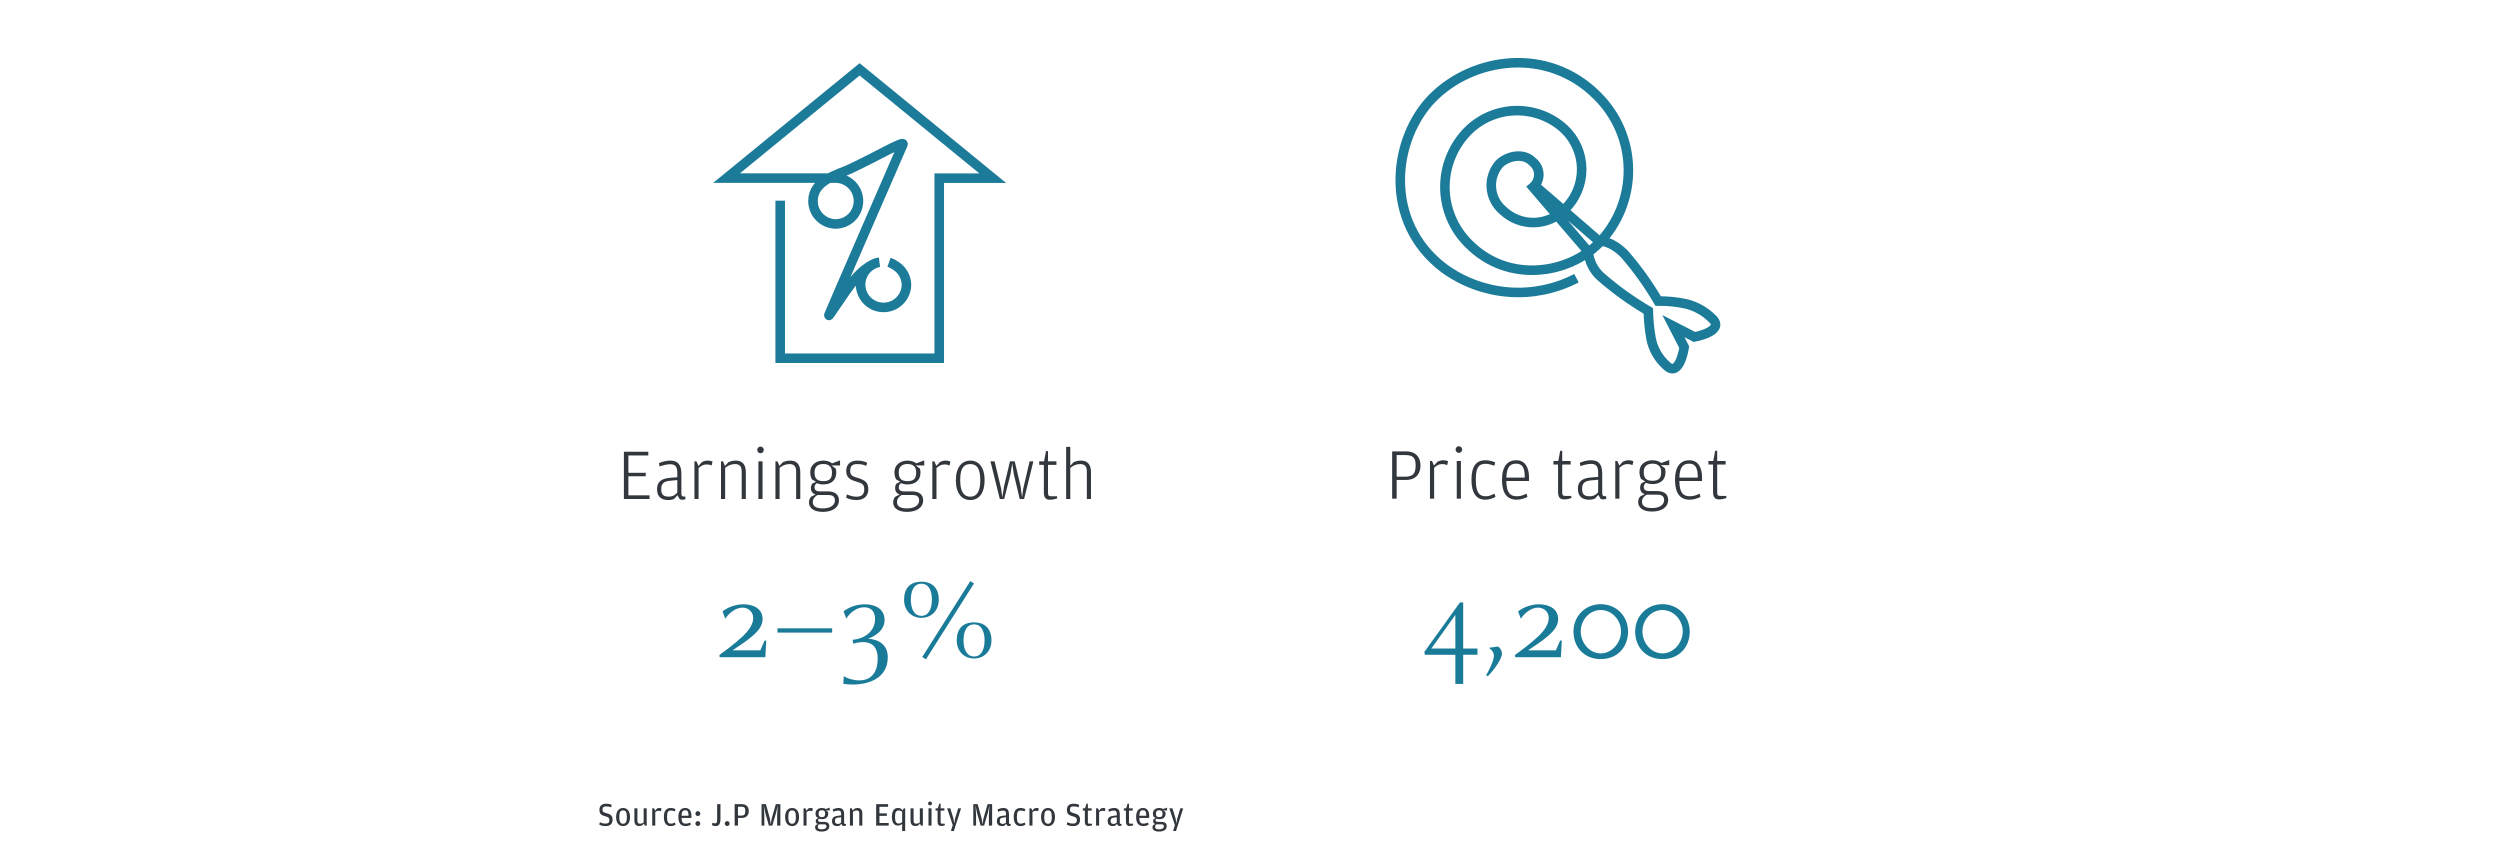 <svg width="757" height="257" viewBox="0 0 757 257" fill="none" xmlns="http://www.w3.org/2000/svg">
<path d="M219.61 187.336L218.782 185.14C220.51 183.736 223.03 182.98 225.118 182.98C227.89 182.98 230.914 184.168 230.914 187.444C230.914 189.64 229.402 191.188 227.998 192.448C225.874 194.32 223.066 196.048 221.806 196.912H230.23L231.526 193.924L232.03 193.996L231.742 199H217.918L217.846 198.316C219.394 197.2 222.418 195.004 224.794 192.772C226.63 191.044 228.07 189.1 228.07 187.156C228.07 185.068 226.378 183.988 224.83 183.988C222.742 183.988 220.69 185.68 219.61 187.336ZM235.414 190.252H251.974V191.548H235.414V190.252ZM268.822 198.964C268.822 205.192 263.386 207.28 258.13 207.28C257.086 207.28 256.114 207.172 255.358 207.064L255.502 204.76C256.51 205.408 258.31 206.02 260.146 206.02C264.178 206.02 265.762 203.176 265.762 199.432C265.762 195.328 263.458 194.428 261.334 194.428C260.11 194.428 258.958 194.716 258.346 194.896L258.166 193.744C261.73 193.42 264.97 191.224 264.97 187.408C264.97 185.212 263.782 183.88 261.694 183.88C259.426 183.88 257.446 185.428 256.258 187.3L255.43 185.104C256.726 184.132 258.85 182.98 261.91 182.98C265.006 182.98 267.85 184.348 267.85 187.768C267.85 191.728 263.134 193.312 262.81 193.42C263.062 193.42 268.822 193.492 268.822 198.964ZM278.974 176.14C282.394 176.14 284.266 178.192 284.266 181.576C284.266 184.996 281.89 187.084 279.01 187.084C276.094 187.084 273.754 184.996 273.754 181.576C273.754 178.192 275.518 176.14 278.974 176.14ZM294.922 188.452C298.342 188.452 300.214 190.504 300.214 193.888C300.214 197.308 297.838 199.396 294.958 199.396C292.042 199.396 289.702 197.308 289.702 193.888C289.702 190.504 291.466 188.452 294.922 188.452ZM291.754 193.888C291.754 196.624 292.726 198.784 294.958 198.784C297.154 198.784 298.126 196.66 298.126 193.888C298.126 191.872 297.55 189.064 294.958 189.064C292.33 189.064 291.754 191.836 291.754 193.888ZM275.806 181.576C275.806 184.312 276.778 186.472 279.01 186.472C281.206 186.472 282.178 184.348 282.178 181.576C282.178 179.56 281.602 176.752 279.01 176.752C276.382 176.752 275.806 179.524 275.806 181.576ZM279.262 198.928L293.806 175.96L294.922 176.68L280.378 199.648L279.262 198.928Z" fill="#1A7B99"/>
<path d="M188.913 151.106V136.784H196.305V137.906H190.277V143.164H195.535V144.22H190.277V149.984H196.679V151.106H188.913ZM205.089 144.506V143.164C205.089 141.668 204.715 140.568 202.977 140.568C201.855 140.568 200.843 140.876 199.721 141.25L199.523 140.238C200.623 139.798 201.613 139.468 202.955 139.468C205.331 139.468 206.321 140.766 206.321 143.604V149.478C206.321 150.16 206.563 150.358 207.135 150.358H207.509L207.553 151.128C207.377 151.216 207.047 151.326 206.651 151.326C206.365 151.326 206.101 151.282 205.837 151.172L205.133 149.962L204.077 151.106C203.659 151.282 202.999 151.414 202.339 151.414C200.425 151.414 198.951 150.556 198.951 148.114C198.951 145.87 200.249 144.902 202.933 144.682L205.089 144.506ZM205.089 149.148V145.364L203.021 145.562C201.063 145.738 200.227 146.354 200.227 148.07V148.224C200.227 149.764 200.909 150.38 202.493 150.38C203.813 150.38 204.561 149.786 205.089 149.148ZM211.484 141.074L212.584 139.886C213.156 139.622 213.684 139.468 214.256 139.468C214.96 139.468 215.466 139.622 215.752 139.754L215.488 140.942C215.004 140.744 214.608 140.634 213.904 140.634C212.914 140.634 212.254 141.118 211.528 141.734V151.106H210.274V139.688H210.89L211.484 141.074ZM219.525 141.096L220.515 139.996C220.999 139.754 221.703 139.468 222.759 139.468C224.563 139.468 225.839 140.392 225.839 143.01V151.106H224.585V142.746C224.585 141.03 223.749 140.524 222.583 140.524C221.263 140.524 220.515 140.964 219.569 141.668V151.106H218.315V139.688H218.931L219.525 141.096ZM230.282 137.246C229.754 137.246 229.292 136.806 229.292 136.234C229.292 135.662 229.754 135.222 230.282 135.222C230.81 135.222 231.272 135.662 231.272 136.234C231.272 136.806 230.81 137.246 230.282 137.246ZM229.644 151.106V139.688H230.898V151.106H229.644ZM236.013 141.096L237.003 139.996C237.487 139.754 238.191 139.468 239.247 139.468C241.051 139.468 242.327 140.392 242.327 143.01V151.106H241.073V142.746C241.073 141.03 240.237 140.524 239.071 140.524C237.751 140.524 237.003 140.964 236.057 141.668V151.106H234.803V139.688H235.419L236.013 141.096ZM251.968 140.304L254.366 139.402V140.942H251.77L253.046 141.866C253.156 142.24 253.222 142.526 253.222 143.01C253.222 145.76 251.308 146.684 249.306 146.684C248.624 146.684 247.942 146.574 247.326 146.288C246.974 146.552 246.644 146.948 246.644 147.52C246.644 148.378 247.172 148.796 248.25 148.796H250.736C252.87 148.796 254.036 149.808 254.036 151.48C254.036 153.702 252.056 155 249.152 155C246.402 155 244.95 153.812 244.95 152.118C244.95 151.194 245.368 150.666 245.61 150.402L246.952 149.72C246.314 149.544 245.544 149.038 245.544 147.762C245.544 147.014 245.852 146.596 246.006 146.398L247.084 145.892L245.83 145.122C245.544 144.572 245.346 143.846 245.346 143.076C245.346 140.392 247.546 139.468 249.306 139.468C250.186 139.468 251.176 139.688 251.968 140.304ZM249.306 145.694C251.154 145.694 251.924 144.902 251.924 143.142V143.01C251.924 141.514 251.154 140.502 249.306 140.502C247.436 140.502 246.644 141.514 246.644 142.988V143.12C246.644 144.902 247.436 145.694 249.306 145.694ZM247.502 149.896C246.644 150.446 246.116 151.062 246.116 152.03C246.116 153.35 247.172 153.944 249.152 153.944C251.616 153.944 252.804 152.844 252.804 151.59V151.502C252.804 150.622 252.386 149.896 250.89 149.896H247.502ZM259.383 151.414C257.909 151.414 256.853 151.04 256.215 150.688L256.435 149.698C257.205 150.05 258.217 150.402 259.361 150.402C260.769 150.402 261.693 149.83 261.693 148.224C261.693 146.75 261.275 146.376 259.053 145.738C257.381 145.254 256.237 144.572 256.237 142.592C256.237 140.524 257.579 139.468 259.625 139.468C260.879 139.468 261.869 139.754 262.551 140.106L262.331 141.052C261.473 140.744 260.879 140.524 259.603 140.524C258.239 140.524 257.447 140.942 257.447 142.548C257.447 144 258.107 144.242 259.823 144.748C261.891 145.364 262.925 146.112 262.925 148.202C262.925 150.028 261.737 151.414 259.383 151.414ZM277.464 140.304L279.862 139.402V140.942H277.266L278.542 141.866C278.652 142.24 278.718 142.526 278.718 143.01C278.718 145.76 276.804 146.684 274.802 146.684C274.12 146.684 273.438 146.574 272.822 146.288C272.47 146.552 272.14 146.948 272.14 147.52C272.14 148.378 272.668 148.796 273.746 148.796H276.232C278.366 148.796 279.532 149.808 279.532 151.48C279.532 153.702 277.552 155 274.648 155C271.898 155 270.446 153.812 270.446 152.118C270.446 151.194 270.864 150.666 271.106 150.402L272.448 149.72C271.81 149.544 271.04 149.038 271.04 147.762C271.04 147.014 271.348 146.596 271.502 146.398L272.58 145.892L271.326 145.122C271.04 144.572 270.842 143.846 270.842 143.076C270.842 140.392 273.042 139.468 274.802 139.468C275.682 139.468 276.672 139.688 277.464 140.304ZM274.802 145.694C276.65 145.694 277.42 144.902 277.42 143.142V143.01C277.42 141.514 276.65 140.502 274.802 140.502C272.932 140.502 272.14 141.514 272.14 142.988V143.12C272.14 144.902 272.932 145.694 274.802 145.694ZM272.998 149.896C272.14 150.446 271.612 151.062 271.612 152.03C271.612 153.35 272.668 153.944 274.648 153.944C277.112 153.944 278.3 152.844 278.3 151.59V151.502C278.3 150.622 277.882 149.896 276.386 149.896H272.998ZM283.52 141.074L284.62 139.886C285.192 139.622 285.72 139.468 286.292 139.468C286.996 139.468 287.502 139.622 287.788 139.754L287.524 140.942C287.04 140.744 286.644 140.634 285.94 140.634C284.95 140.634 284.29 141.118 283.564 141.734V151.106H282.31V139.688H282.926L283.52 141.074ZM293.809 151.414C291.191 151.414 289.431 149.324 289.431 145.43C289.431 141.492 291.257 139.468 293.809 139.468C296.361 139.468 298.143 141.492 298.143 145.364C298.143 149.324 296.427 151.414 293.809 151.414ZM293.809 150.402C295.569 150.402 296.823 149.082 296.823 145.606V145.32C296.823 141.646 295.657 140.524 293.809 140.524C291.939 140.524 290.751 141.668 290.751 145.21V145.496C290.751 149.082 292.027 150.402 293.809 150.402ZM302.746 151.106L299.908 139.688H301.162L303.142 147.96L303.494 150.6L304.044 147.146L305.826 139.688H307.256L309.016 147.146L309.478 150.6L309.83 147.96L311.766 139.688H312.91L310.094 151.106H308.774L306.992 143.604L306.486 140.26L305.98 143.604L304.066 151.106H302.746ZM317.929 151.326C316.609 151.326 316.081 150.644 316.081 149.016V140.766H314.673V139.688H316.147L316.719 136.608H317.335V139.688H319.887V140.766H317.335V149.214C317.335 150.006 317.533 150.27 318.281 150.27H320.063L320.129 150.908C319.469 151.128 318.765 151.326 317.929 151.326ZM324.082 141.668V151.106H322.828V135.31H324.082V141.052L325.028 139.996C325.512 139.754 326.216 139.468 327.272 139.468C329.076 139.468 330.352 140.392 330.352 143.01V151.106H329.098V142.746C329.098 141.03 328.262 140.524 327.096 140.524C325.776 140.524 325.028 140.964 324.082 141.668Z" fill="#31373D"/>
<path d="M443.056 182.404V196.372H447.376V198.244H443.056V207.1H440.68V198.28H431.464L431.284 197.416L442.084 182.404H443.056ZM440.68 186.184C440.716 186.184 433.408 196.372 433.408 196.372H440.68V186.184ZM450.868 196.156L453.532 195.76C454.144 196.012 454.792 196.984 454.792 197.956C454.792 199.684 451.876 203.428 450.58 204.724L449.968 204.508C450.76 203.176 452.344 200.152 452.344 198.532C452.344 197.2 451.048 196.336 450.868 196.156ZM460.503 187.336L459.675 185.14C461.403 183.736 463.923 182.98 466.011 182.98C468.783 182.98 471.807 184.168 471.807 187.444C471.807 189.64 470.295 191.188 468.891 192.448C466.767 194.32 463.959 196.048 462.699 196.912H471.123L472.419 193.924L472.923 193.996L472.635 199H458.811L458.739 198.316C460.287 197.2 463.311 195.004 465.687 192.772C467.523 191.044 468.963 189.1 468.963 187.156C468.963 185.068 467.271 183.988 465.723 183.988C463.635 183.988 461.583 185.68 460.503 187.336ZM484.695 182.944C489.339 182.944 492.975 186.436 492.975 191.26C492.975 195.832 489.879 199.576 484.695 199.576C479.583 199.576 476.451 195.832 476.451 191.26C476.451 186.436 480.123 182.944 484.695 182.944ZM478.647 191.188C478.647 194.608 481.275 197.848 484.695 197.848C488.115 197.848 490.851 194.608 490.851 191.188C490.851 187.768 488.115 184.708 484.695 184.708C481.275 184.708 478.647 187.768 478.647 191.188ZM503.372 182.944C508.016 182.944 511.652 186.436 511.652 191.26C511.652 195.832 508.556 199.576 503.372 199.576C498.26 199.576 495.128 195.832 495.128 191.26C495.128 186.436 498.8 182.944 503.372 182.944ZM497.324 191.188C497.324 194.608 499.952 197.848 503.372 197.848C506.792 197.848 509.528 194.608 509.528 191.188C509.528 187.768 506.792 184.708 503.372 184.708C499.952 184.708 497.324 187.768 497.324 191.188Z" fill="#1A7B99"/>
<path d="M421.545 151V136.678H425.725C428.827 136.678 430.125 138.57 430.125 140.968C430.125 143.3 428.871 145.324 425.725 145.324H422.909V151H421.545ZM422.909 144.334H425.571C427.815 144.334 428.651 143.366 428.651 141.034V140.858C428.651 138.592 427.815 137.8 425.527 137.8H422.909V144.334ZM434.208 140.968L435.308 139.78C435.88 139.516 436.408 139.362 436.98 139.362C437.684 139.362 438.19 139.516 438.476 139.648L438.212 140.836C437.728 140.638 437.332 140.528 436.628 140.528C435.638 140.528 434.978 141.012 434.252 141.628V151H432.998V139.582H433.614L434.208 140.968ZM441.742 137.14C441.214 137.14 440.752 136.7 440.752 136.128C440.752 135.556 441.214 135.116 441.742 135.116C442.27 135.116 442.732 135.556 442.732 136.128C442.732 136.7 442.27 137.14 441.742 137.14ZM441.104 151V139.582H442.358V151H441.104ZM449.762 151.308C447.056 151.308 445.56 149.372 445.56 145.258C445.56 141.188 447.012 139.362 449.762 139.362C450.884 139.362 451.896 139.648 452.732 140L452.512 141.012C451.412 140.66 450.686 140.44 449.85 140.44C447.936 140.44 446.88 141.342 446.88 145.06V145.346C446.88 149.174 447.98 150.274 449.85 150.274C450.884 150.274 451.434 149.988 452.512 149.482L452.842 150.428C452.116 150.868 450.994 151.308 449.762 151.308ZM456.123 145.654C456.145 149.108 457.201 150.274 459.335 150.274C460.325 150.274 461.183 149.988 462.239 149.482L462.525 150.45C461.843 150.824 460.567 151.308 459.247 151.308C456.343 151.308 454.803 149.35 454.803 145.302C454.803 141.078 456.585 139.362 459.115 139.362C461.711 139.362 462.987 141.408 462.987 144.576V145.654H456.123ZM456.123 144.62H461.689V144.334C461.689 141.452 460.809 140.396 459.115 140.396C457.443 140.396 456.233 141.144 456.123 144.62ZM473.633 151.22C472.313 151.22 471.785 150.538 471.785 148.91V140.66H470.377V139.582H471.851L472.423 136.502H473.039V139.582H475.591V140.66H473.039V149.108C473.039 149.9 473.237 150.164 473.985 150.164H475.767L475.833 150.802C475.173 151.022 474.469 151.22 473.633 151.22ZM483.922 144.4V143.058C483.922 141.562 483.548 140.462 481.81 140.462C480.688 140.462 479.676 140.77 478.554 141.144L478.356 140.132C479.456 139.692 480.446 139.362 481.788 139.362C484.164 139.362 485.154 140.66 485.154 143.498V149.372C485.154 150.054 485.396 150.252 485.968 150.252H486.342L486.386 151.022C486.21 151.11 485.88 151.22 485.484 151.22C485.198 151.22 484.934 151.176 484.67 151.066L483.966 149.856L482.91 151C482.492 151.176 481.832 151.308 481.172 151.308C479.258 151.308 477.784 150.45 477.784 148.008C477.784 145.764 479.082 144.796 481.766 144.576L483.922 144.4ZM483.922 149.042V145.258L481.854 145.456C479.896 145.632 479.06 146.248 479.06 147.964V148.118C479.06 149.658 479.742 150.274 481.326 150.274C482.646 150.274 483.394 149.68 483.922 149.042ZM490.318 140.968L491.418 139.78C491.99 139.516 492.518 139.362 493.09 139.362C493.794 139.362 494.3 139.516 494.586 139.648L494.322 140.836C493.838 140.638 493.442 140.528 492.738 140.528C491.748 140.528 491.088 141.012 490.362 141.628V151H489.108V139.582H489.724L490.318 140.968ZM503.049 140.198L505.447 139.296V140.836H502.851L504.127 141.76C504.237 142.134 504.303 142.42 504.303 142.904C504.303 145.654 502.389 146.578 500.387 146.578C499.705 146.578 499.023 146.468 498.407 146.182C498.055 146.446 497.725 146.842 497.725 147.414C497.725 148.272 498.253 148.69 499.331 148.69H501.817C503.951 148.69 505.117 149.702 505.117 151.374C505.117 153.596 503.137 154.894 500.233 154.894C497.483 154.894 496.031 153.706 496.031 152.012C496.031 151.088 496.449 150.56 496.691 150.296L498.033 149.614C497.395 149.438 496.625 148.932 496.625 147.656C496.625 146.908 496.933 146.49 497.087 146.292L498.165 145.786L496.911 145.016C496.625 144.466 496.427 143.74 496.427 142.97C496.427 140.286 498.627 139.362 500.387 139.362C501.267 139.362 502.257 139.582 503.049 140.198ZM500.387 145.588C502.235 145.588 503.005 144.796 503.005 143.036V142.904C503.005 141.408 502.235 140.396 500.387 140.396C498.517 140.396 497.725 141.408 497.725 142.882V143.014C497.725 144.796 498.517 145.588 500.387 145.588ZM498.583 149.79C497.725 150.34 497.197 150.956 497.197 151.924C497.197 153.244 498.253 153.838 500.233 153.838C502.697 153.838 503.885 152.738 503.885 151.484V151.396C503.885 150.516 503.467 149.79 501.971 149.79H498.583ZM508.512 145.654C508.534 149.108 509.59 150.274 511.724 150.274C512.714 150.274 513.572 149.988 514.628 149.482L514.914 150.45C514.232 150.824 512.956 151.308 511.636 151.308C508.732 151.308 507.192 149.35 507.192 145.302C507.192 141.078 508.974 139.362 511.504 139.362C514.1 139.362 515.376 141.408 515.376 144.576V145.654H508.512ZM508.512 144.62H514.078V144.334C514.078 141.452 513.198 140.396 511.504 140.396C509.832 140.396 508.622 141.144 508.512 144.62ZM520.559 151.22C519.239 151.22 518.711 150.538 518.711 148.91V140.66H517.303V139.582H518.777L519.349 136.502H519.965V139.582H522.517V140.66H519.965V149.108C519.965 149.9 520.163 150.164 520.911 150.164H522.693L522.759 150.802C522.099 151.022 521.395 151.22 520.559 151.22Z" fill="#31373D"/>
<path d="M477.356 84.239C471.037 87.533 463.922 88.99 456.818 88.446C449.713 87.902 442.903 85.379 437.159 81.162C418.646 67.091 421.677 41.821 433.873 29.579C446.069 17.337 468.585 13.982 483.535 28.908C486.512 31.815 488.887 35.279 490.524 39.104C492.162 42.929 493.031 47.038 493.08 51.199C493.13 55.359 492.359 59.488 490.813 63.351C489.266 67.213 486.974 70.733 484.067 73.71C474.81 82.967 456.76 85.952 444.726 73.826C442.443 71.579 440.63 68.901 439.392 65.948C438.155 62.993 437.517 59.823 437.517 56.62C437.517 53.417 438.155 50.246 439.392 47.292C440.63 44.339 442.443 41.66 444.726 39.414C448.588 35.692 453.721 33.578 459.084 33.5C464.448 33.423 469.639 35.388 473.607 38.998C475.262 40.547 476.588 42.416 477.503 44.491C478.418 46.565 478.904 48.804 478.932 51.071C478.96 53.339 478.53 55.589 477.666 57.685C476.803 59.782 475.524 61.683 473.908 63.273C472.697 64.54 471.249 65.556 469.646 66.263C468.043 66.969 466.316 67.353 464.564 67.392C462.812 67.43 461.07 67.123 459.437 66.488C457.804 65.853 456.313 64.902 455.047 63.69C454.048 62.84 453.227 61.8 452.632 60.63C452.037 59.461 451.679 58.185 451.58 56.877C451.481 55.568 451.643 54.253 452.055 53.008C452.468 51.762 453.123 50.611 453.983 49.62C456.158 47.444 461.134 45.894 464.165 49.064C464.677 49.489 465.097 50.013 465.402 50.603C465.707 51.194 465.889 51.841 465.939 52.504C465.989 53.166 465.904 53.833 465.691 54.462C465.478 55.092 465.14 55.672 464.697 56.169L484.16 72.993C484.16 72.993 487.584 72.622 491.843 76.88C495.7 81.308 499.132 86.088 502.094 91.159C504.869 91.127 507.64 91.399 510.356 91.969C513.485 92.7 516.342 94.305 518.594 96.597C522.297 100.323 513.086 102.035 513.086 102.035L506.699 98.749L509.985 105.136C509.985 105.136 508.574 114.671 504.547 110.644C502.133 108.488 500.504 105.589 499.919 102.406C499.439 99.676 499.168 96.914 499.109 94.144C494.043 91.176 489.263 87.744 484.831 83.892C482.581 81.937 481.185 79.18 480.943 76.209L463.24 55.567" stroke="#1B7B99" stroke-width="2.893" stroke-miterlimit="10"/>
<path d="M269.199 79.409C269.95 79.678 270.659 80.052 271.305 80.52C272.278 81.15 273.078 82.014 273.632 83.032C274.186 84.051 274.476 85.192 274.475 86.352C274.421 88.157 273.666 89.869 272.37 91.127C271.073 92.384 269.338 93.087 267.533 93.086C265.727 93.087 263.992 92.384 262.696 91.127C261.4 89.869 260.644 88.157 260.59 86.352C260.561 84.718 261.108 83.126 262.137 81.856C263.165 80.586 264.609 79.719 266.214 79.409C266.214 79.409 263.066 79.618 258.762 84.662C255.407 88.666 250.385 96.997 251.01 95.331C251.634 93.664 272.832 45.114 273.411 43.725C273.989 42.337 265.381 47.428 257.35 51.177C253.671 52.889 246.173 54.578 246.173 60.873C246.173 62.694 246.888 64.443 248.165 65.742C249.442 67.04 251.179 67.785 253 67.815C254.841 67.815 256.607 67.084 257.909 65.782C259.211 64.48 259.942 62.714 259.942 60.873C259.943 59.063 259.237 57.325 257.975 56.028C256.713 54.731 254.994 53.979 253.185 53.93H220L260.289 21L300.602 53.953H284.403V108.475H236.245V60.757" stroke="#1B7B99" stroke-width="2.893" stroke-miterlimit="10"/>
<path d="M183.4 250.14C182.44 250.14 181.89 249.92 181.46 249.68L181.64 248.97C182.19 249.21 182.64 249.38 183.26 249.38C184.12 249.38 184.52 249.15 184.52 248.32C184.52 247.67 184.28 247.45 183.3 247.18C182.13 246.87 181.51 246.5 181.51 245.21C181.51 244.02 182.23 243.37 183.52 243.37C184.32 243.37 184.79 243.51 185.21 243.69L185.07 244.45C184.55 244.28 184.23 244.18 183.55 244.18C182.77 244.18 182.44 244.42 182.44 245.12C182.44 245.78 182.62 245.95 183.64 246.23C184.78 246.53 185.49 246.94 185.49 248.2C185.49 249.47 184.76 250.14 183.4 250.14ZM188.671 250.14C187.371 250.14 186.561 249.16 186.561 247.4C186.561 245.61 187.391 244.66 188.671 244.66C189.951 244.66 190.771 245.61 190.771 247.37C190.771 249.16 189.971 250.14 188.671 250.14ZM188.671 249.43C189.381 249.43 189.811 248.95 189.811 247.49V247.33C189.811 245.8 189.421 245.39 188.671 245.39C187.921 245.39 187.521 245.8 187.521 247.28V247.45C187.521 248.95 187.951 249.43 188.671 249.43ZM194.9 249.03V244.76H195.82V250H195.25L194.92 249.36L194.47 249.91C194.23 250.02 193.9 250.11 193.49 250.11C192.63 250.11 192.09 249.6 192.09 248.44V244.76H193.01V248.55C193.01 249.2 193.31 249.41 193.76 249.41C194.25 249.41 194.56 249.26 194.9 249.03ZM198.396 245.47L198.926 244.83C199.156 244.72 199.386 244.66 199.656 244.66C199.976 244.66 200.196 244.74 200.316 244.81L200.146 245.65C199.956 245.57 199.756 245.51 199.416 245.51C199.016 245.51 198.716 245.67 198.416 245.88V250H197.496V244.76H198.056L198.396 245.47ZM203.079 250.14C201.749 250.14 201.019 249.2 201.019 247.38C201.019 245.55 201.729 244.66 203.079 244.66C203.659 244.66 204.159 244.81 204.499 244.97L204.359 245.67C203.909 245.53 203.549 245.43 203.139 245.43C202.379 245.43 201.979 245.76 201.979 247.27V247.43C201.979 248.97 202.389 249.4 203.139 249.4C203.619 249.4 203.959 249.26 204.399 249.06L204.549 249.75C204.219 249.94 203.709 250.14 203.079 250.14ZM206.368 247.67C206.388 248.97 206.758 249.4 207.648 249.4C208.138 249.4 208.568 249.25 209.018 249.06L209.168 249.74C208.858 249.91 208.248 250.14 207.588 250.14C206.158 250.14 205.408 249.21 205.408 247.39C205.408 245.52 206.238 244.66 207.488 244.66C208.798 244.66 209.368 245.6 209.368 247.1V247.67H206.368ZM206.368 247.01H208.478V246.85C208.478 245.74 208.158 245.34 207.498 245.34C206.818 245.34 206.418 245.68 206.368 247.01ZM211.303 247.09C210.913 247.09 210.573 246.79 210.573 246.36C210.573 245.92 210.913 245.62 211.303 245.62C211.713 245.62 212.043 245.92 212.043 246.36C212.043 246.79 211.713 247.09 211.303 247.09ZM211.303 250.11C210.913 250.11 210.573 249.81 210.573 249.38C210.573 248.94 210.913 248.64 211.303 248.64C211.713 248.64 212.043 248.94 212.043 249.38C212.043 249.81 211.713 250.11 211.303 250.11ZM216.716 250.14C216.196 250.14 215.826 249.99 215.596 249.86L215.696 249.12C215.976 249.23 216.196 249.32 216.496 249.32C216.916 249.32 217.156 249.1 217.156 248.19V243.49H218.156V247.97C218.156 249.36 217.746 250.14 216.716 250.14ZM220.193 250.11C219.793 250.11 219.453 249.81 219.453 249.38C219.453 248.94 219.793 248.64 220.193 248.64C220.593 248.64 220.923 248.94 220.923 249.38C220.923 249.81 220.593 250.11 220.193 250.11ZM222.453 250V243.49H224.533C226.013 243.49 226.733 244.31 226.733 245.57C226.733 246.79 226.033 247.68 224.533 247.68H223.453V250H222.453ZM223.453 246.97H224.463C225.343 246.97 225.673 246.61 225.673 245.65V245.5C225.673 244.57 225.333 244.27 224.443 244.27H223.453V246.97ZM230.597 250V243.49H231.917L233.117 247.81L233.397 249.61L233.677 247.81L234.927 243.49H236.297V250H235.317V246.76L235.497 243.88L235.037 245.97L233.867 250H232.817L231.697 246.03L231.267 243.88L231.437 246.77V250H230.597ZM239.851 250.14C238.551 250.14 237.741 249.16 237.741 247.4C237.741 245.61 238.571 244.66 239.851 244.66C241.131 244.66 241.951 245.61 241.951 247.37C241.951 249.16 241.151 250.14 239.851 250.14ZM239.851 249.43C240.561 249.43 240.991 248.95 240.991 247.49V247.33C240.991 245.8 240.601 245.39 239.851 245.39C239.101 245.39 238.701 245.8 238.701 247.28V247.45C238.701 248.95 239.131 249.43 239.851 249.43ZM244.21 245.47L244.74 244.83C244.97 244.72 245.2 244.66 245.47 244.66C245.79 244.66 246.01 244.74 246.13 244.81L245.96 245.65C245.77 245.57 245.57 245.51 245.23 245.51C244.83 245.51 244.53 245.67 244.23 245.88V250H243.31V244.76H243.87L244.21 245.47ZM250.041 244.97L251.231 244.55V245.41H250.051L250.701 245.83C250.741 245.98 250.781 246.11 250.781 246.33C250.781 247.62 249.871 248.05 248.871 248.05C248.541 248.05 248.241 248 247.991 247.89C247.851 247.99 247.731 248.15 247.731 248.36C247.731 248.69 247.931 248.86 248.381 248.86H249.531C250.571 248.86 251.121 249.29 251.121 250.16C251.121 251.3 250.101 251.8 248.791 251.8C247.491 251.8 246.811 251.31 246.811 250.52C246.811 250.13 246.971 249.92 247.071 249.8L247.651 249.51C247.291 249.41 247.001 249.15 247.001 248.64C247.001 248.31 247.121 248.11 247.211 247.99L247.771 247.69L247.171 247.31C247.041 247.06 246.941 246.75 246.941 246.36C246.941 245.09 247.951 244.66 248.871 244.66C249.311 244.66 249.711 244.76 250.041 244.97ZM248.871 247.43C249.551 247.43 249.861 247.13 249.861 246.43V246.3C249.861 245.67 249.551 245.34 248.871 245.34C248.171 245.34 247.861 245.67 247.861 246.29V246.42C247.861 247.13 248.171 247.43 248.871 247.43ZM248.001 249.6C247.761 249.8 247.611 250.04 247.611 250.38C247.611 250.89 247.981 251.12 248.811 251.12C249.781 251.12 250.261 250.72 250.261 250.25V250.19C250.261 249.86 250.101 249.6 249.521 249.6H248.001ZM254.694 246.9V246.36C254.694 245.83 254.514 245.44 253.854 245.44C253.374 245.44 252.874 245.58 252.304 245.78L252.164 245.07C252.634 244.87 253.204 244.66 253.914 244.66C255.114 244.66 255.604 245.25 255.604 246.68V249.14C255.604 249.42 255.704 249.49 255.924 249.49H256.134L256.164 249.94C256.064 250.02 255.864 250.11 255.584 250.11C255.424 250.11 255.254 250.09 255.114 250.04L254.744 249.46L254.304 249.97C254.104 250.06 253.804 250.14 253.434 250.14C252.624 250.14 251.934 249.74 251.934 248.63C251.934 247.56 252.494 247.16 253.834 247L254.694 246.9ZM254.694 249.05V247.46L253.894 247.56C253.134 247.64 252.824 247.87 252.824 248.55V248.63C252.824 249.23 253.124 249.48 253.714 249.48C254.214 249.48 254.504 249.27 254.694 249.05ZM258.257 245.43L258.747 244.87C258.977 244.76 259.287 244.66 259.697 244.66C260.577 244.66 261.107 245.16 261.107 246.32V250H260.187V246.2C260.187 245.61 259.887 245.41 259.417 245.41C258.957 245.41 258.657 245.56 258.277 245.8V250H257.357V244.76H257.917L258.257 245.43ZM265.298 250V243.49H268.918V244.3H266.298V246.29H268.548V247.04H266.298V249.21H269.098V250H265.298ZM273.169 249.49C272.879 249.74 272.479 249.98 271.899 249.98C270.749 249.98 270.069 249.13 270.069 247.36C270.069 245.58 270.729 244.66 271.879 244.66C272.289 244.66 272.609 244.75 272.829 244.85L273.339 245.4L273.639 244.76H274.089V251.62H273.169V249.49ZM273.169 245.76C272.829 245.54 272.479 245.41 272.079 245.41C271.419 245.41 271.019 245.84 271.019 247.2V247.53C271.019 248.85 271.399 249.36 272.109 249.36C272.599 249.36 272.959 249.11 273.169 248.94V245.76ZM278.524 249.03V244.76H279.444V250H278.874L278.544 249.36L278.094 249.91C277.854 250.02 277.524 250.11 277.114 250.11C276.254 250.11 275.714 249.6 275.714 248.44V244.76H276.634V248.55C276.634 249.2 276.934 249.41 277.384 249.41C277.874 249.41 278.184 249.26 278.524 249.03ZM281.62 243.87C281.3 243.87 281.02 243.64 281.02 243.29C281.02 242.94 281.3 242.7 281.62 242.7C281.94 242.7 282.21 242.94 282.21 243.29C282.21 243.64 281.94 243.87 281.62 243.87ZM281.15 250V244.76H282.07V250H281.15ZM285.031 250.11C284.241 250.11 283.901 249.67 283.901 248.76V245.45H283.281V244.76H283.961L284.401 243.35H284.821V244.76H285.961V245.45H284.821V248.96C284.821 249.31 284.921 249.41 285.291 249.41H286.041L286.091 249.9C285.831 250 285.471 250.11 285.031 250.11ZM287.941 251.62L288.491 249.84L286.801 244.76H287.751L288.691 247.82L288.941 249.34L289.211 247.82L290.141 244.76H291.011L288.831 251.62H287.941ZM294.715 250V243.49H296.035L297.235 247.81L297.515 249.61L297.795 247.81L299.045 243.49H300.415V250H299.435V246.76L299.615 243.88L299.155 245.97L297.985 250H296.935L295.815 246.03L295.385 243.88L295.555 246.77V250H294.715ZM304.609 246.9V246.36C304.609 245.83 304.429 245.44 303.769 245.44C303.289 245.44 302.789 245.58 302.219 245.78L302.079 245.07C302.549 244.87 303.119 244.66 303.829 244.66C305.029 244.66 305.519 245.25 305.519 246.68V249.14C305.519 249.42 305.619 249.49 305.839 249.49H306.049L306.079 249.94C305.979 250.02 305.779 250.11 305.499 250.11C305.339 250.11 305.169 250.09 305.029 250.04L304.659 249.46L304.219 249.97C304.019 250.06 303.719 250.14 303.349 250.14C302.539 250.14 301.849 249.74 301.849 248.63C301.849 247.56 302.409 247.16 303.749 247L304.609 246.9ZM304.609 249.05V247.46L303.809 247.56C303.049 247.64 302.739 247.87 302.739 248.55V248.63C302.739 249.23 303.039 249.48 303.629 249.48C304.129 249.48 304.419 249.27 304.609 249.05ZM309.012 250.14C307.682 250.14 306.952 249.2 306.952 247.38C306.952 245.55 307.662 244.66 309.012 244.66C309.592 244.66 310.092 244.81 310.432 244.97L310.292 245.67C309.842 245.53 309.482 245.43 309.072 245.43C308.312 245.43 307.912 245.76 307.912 247.27V247.43C307.912 248.97 308.322 249.4 309.072 249.4C309.552 249.4 309.892 249.26 310.332 249.06L310.482 249.75C310.152 249.94 309.642 250.14 309.012 250.14ZM312.61 245.47L313.14 244.83C313.37 244.72 313.6 244.66 313.87 244.66C314.19 244.66 314.41 244.74 314.53 244.81L314.36 245.65C314.17 245.57 313.97 245.51 313.63 245.51C313.23 245.51 312.93 245.67 312.63 245.88V250H311.71V244.76H312.27L312.61 245.47ZM317.343 250.14C316.043 250.14 315.233 249.16 315.233 247.4C315.233 245.61 316.062 244.66 317.343 244.66C318.623 244.66 319.443 245.61 319.443 247.37C319.443 249.16 318.643 250.14 317.343 250.14ZM317.343 249.43C318.053 249.43 318.483 248.95 318.483 247.49V247.33C318.483 245.8 318.093 245.39 317.343 245.39C316.593 245.39 316.193 245.8 316.193 247.28V247.45C316.193 248.95 316.623 249.43 317.343 249.43ZM324.946 250.14C323.986 250.14 323.436 249.92 323.006 249.68L323.186 248.97C323.736 249.21 324.186 249.38 324.806 249.38C325.666 249.38 326.066 249.15 326.066 248.32C326.066 247.67 325.826 247.45 324.846 247.18C323.676 246.87 323.056 246.5 323.056 245.21C323.056 244.02 323.776 243.37 325.066 243.37C325.866 243.37 326.336 243.51 326.756 243.69L326.616 244.45C326.096 244.28 325.776 244.18 325.096 244.18C324.316 244.18 323.986 244.42 323.986 245.12C323.986 245.78 324.166 245.95 325.186 246.23C326.326 246.53 327.036 246.94 327.036 248.2C327.036 249.47 326.306 250.14 324.946 250.14ZM329.619 250.11C328.829 250.11 328.489 249.67 328.489 248.76V245.45H327.869V244.76H328.549L328.989 243.35H329.409V244.76H330.549V245.45H329.409V248.96C329.409 249.31 329.509 249.41 329.879 249.41H330.629L330.679 249.9C330.419 250 330.059 250.11 329.619 250.11ZM332.79 245.47L333.32 244.83C333.55 244.72 333.78 244.66 334.05 244.66C334.37 244.66 334.59 244.74 334.71 244.81L334.54 245.65C334.35 245.57 334.15 245.51 333.81 245.51C333.41 245.51 333.11 245.67 332.81 245.88V250H331.89V244.76H332.45L332.79 245.47ZM338.162 246.9V246.36C338.162 245.83 337.982 245.44 337.322 245.44C336.842 245.44 336.342 245.58 335.772 245.78L335.632 245.07C336.102 244.87 336.672 244.66 337.382 244.66C338.582 244.66 339.072 245.25 339.072 246.68V249.14C339.072 249.42 339.172 249.49 339.392 249.49H339.602L339.632 249.94C339.532 250.02 339.332 250.11 339.052 250.11C338.892 250.11 338.722 250.09 338.582 250.04L338.212 249.46L337.772 249.97C337.572 250.06 337.272 250.14 336.902 250.14C336.092 250.14 335.402 249.74 335.402 248.63C335.402 247.56 335.962 247.16 337.302 247L338.162 246.9ZM338.162 249.05V247.46L337.362 247.56C336.602 247.64 336.292 247.87 336.292 248.55V248.63C336.292 249.23 336.592 249.48 337.182 249.48C337.682 249.48 337.972 249.27 338.162 249.05ZM342.065 250.11C341.275 250.11 340.935 249.67 340.935 248.76V245.45H340.315V244.76H340.995L341.435 243.35H341.855V244.76H342.995V245.45H341.855V248.96C341.855 249.31 341.955 249.41 342.325 249.41H343.075L343.125 249.9C342.865 250 342.505 250.11 342.065 250.11ZM344.975 247.67C344.995 248.97 345.365 249.4 346.255 249.4C346.745 249.4 347.175 249.25 347.625 249.06L347.775 249.74C347.465 249.91 346.855 250.14 346.195 250.14C344.765 250.14 344.015 249.21 344.015 247.39C344.015 245.52 344.845 244.66 346.095 244.66C347.405 244.66 347.975 245.6 347.975 247.1V247.67H344.975ZM344.975 247.01H347.085V246.85C347.085 245.74 346.765 245.34 346.105 245.34C345.425 245.34 345.025 245.68 344.975 247.01ZM352.2 244.97L353.39 244.55V245.41H352.21L352.86 245.83C352.9 245.98 352.94 246.11 352.94 246.33C352.94 247.62 352.03 248.05 351.03 248.05C350.7 248.05 350.4 248 350.15 247.89C350.01 247.99 349.89 248.15 349.89 248.36C349.89 248.69 350.09 248.86 350.54 248.86H351.69C352.73 248.86 353.28 249.29 353.28 250.16C353.28 251.3 352.26 251.8 350.95 251.8C349.65 251.8 348.97 251.31 348.97 250.52C348.97 250.13 349.13 249.92 349.23 249.8L349.81 249.51C349.45 249.41 349.16 249.15 349.16 248.64C349.16 248.31 349.28 248.11 349.37 247.99L349.93 247.69L349.33 247.31C349.2 247.06 349.1 246.75 349.1 246.36C349.1 245.09 350.11 244.66 351.03 244.66C351.47 244.66 351.87 244.76 352.2 244.97ZM351.03 247.43C351.71 247.43 352.02 247.13 352.02 246.43V246.3C352.02 245.67 351.71 245.34 351.03 245.34C350.33 245.34 350.02 245.67 350.02 246.29V246.42C350.02 247.13 350.33 247.43 351.03 247.43ZM350.16 249.6C349.92 249.8 349.77 250.04 349.77 250.38C349.77 250.89 350.14 251.12 350.97 251.12C351.94 251.12 352.42 250.72 352.42 250.25V250.19C352.42 249.86 352.26 249.6 351.68 249.6H350.16ZM355.208 251.62L355.758 249.84L354.068 244.76H355.018L355.958 247.82L356.208 249.34L356.478 247.82L357.408 244.76H358.278L356.098 251.62H355.208Z" fill="#31373D"/>
</svg>
